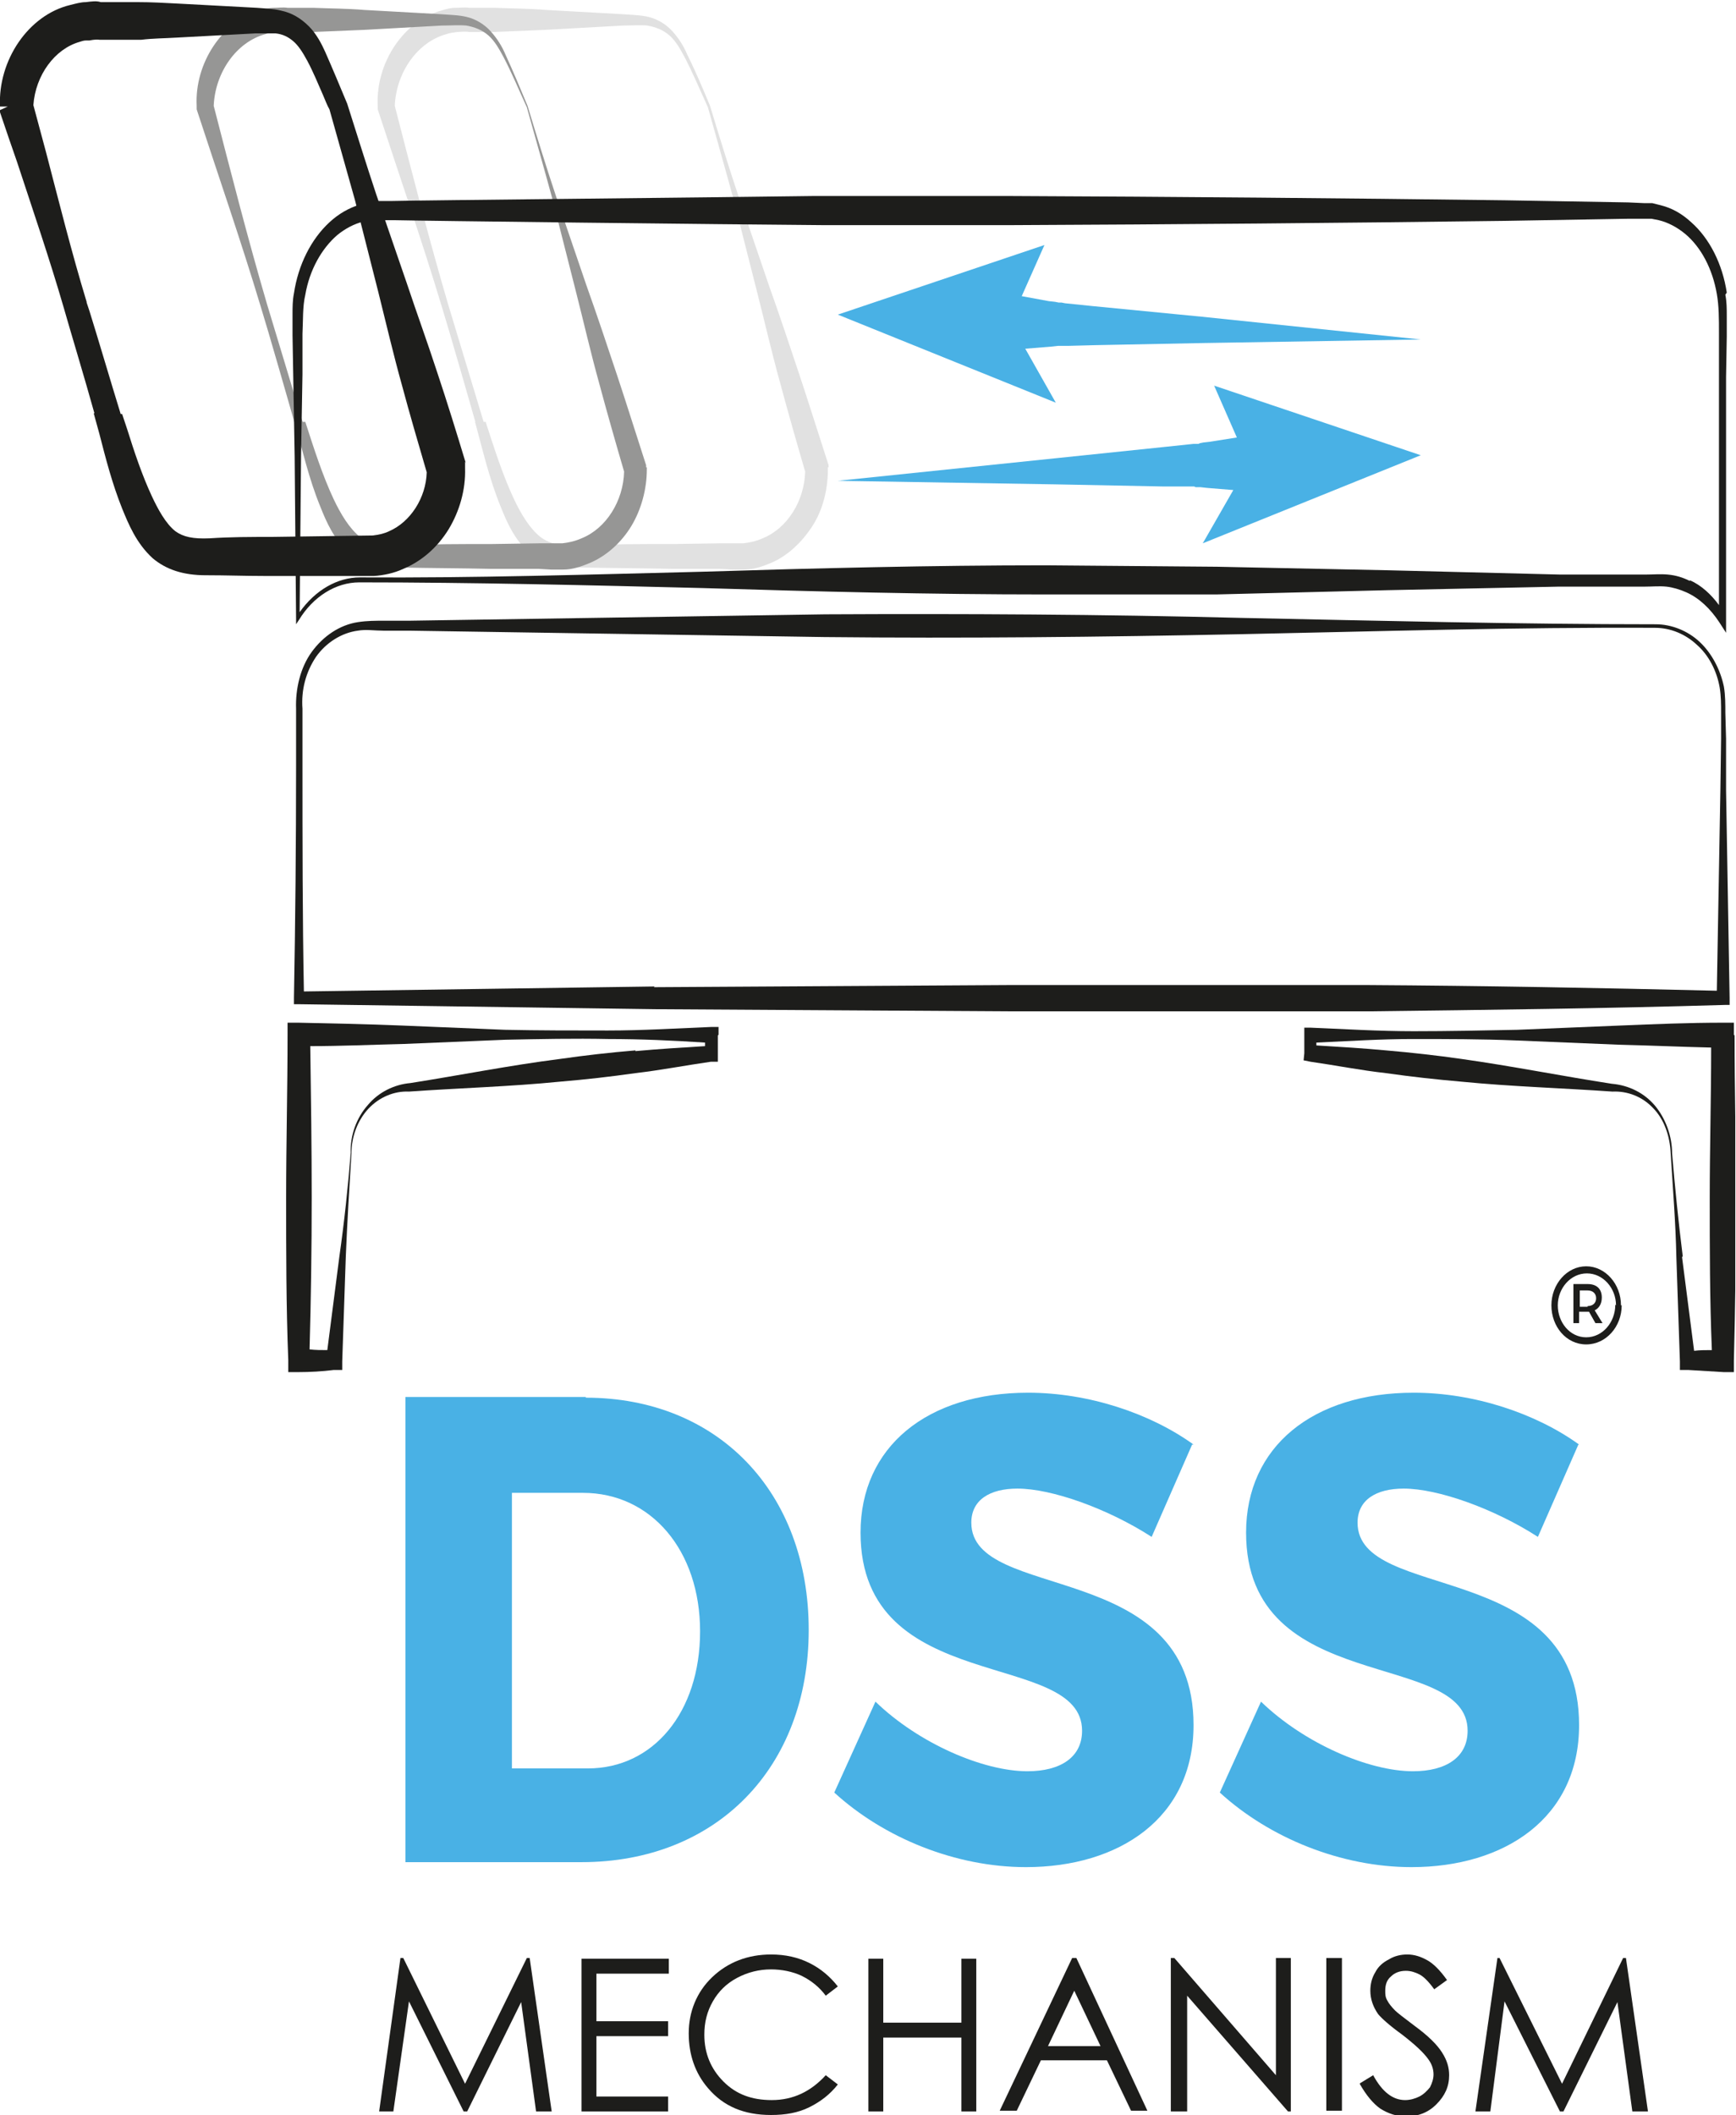 <?xml version="1.0" encoding="UTF-8"?> <svg xmlns="http://www.w3.org/2000/svg" xmlns:xlink="http://www.w3.org/1999/xlink" id="katman_1" data-name="katman 1" viewBox="0 0 24.45 29.78"><defs><style> .cls-1 { fill: none; } .cls-2 { fill: #1d1d1b; } .cls-3 { clip-path: url(#clippath-1); } .cls-4 { clip-path: url(#clippath-3); } .cls-5 { clip-path: url(#clippath-2); } .cls-6 { fill: #49b1e5; } .cls-7 { fill: #e1e1e1; } .cls-8 { fill: #969695; } .cls-9 { clip-path: url(#clippath); } </style><clipPath id="clippath"><rect class="cls-1" y="0" width="24.44" height="29.78"></rect></clipPath><clipPath id="clippath-1"><rect class="cls-1" y="0" width="24.44" height="29.78"></rect></clipPath><clipPath id="clippath-2"><rect class="cls-1" y="0" width="24.44" height="29.78"></rect></clipPath><clipPath id="clippath-3"><rect class="cls-1" y="0" width="24.44" height="29.78"></rect></clipPath></defs><g class="cls-9"><path class="cls-6" d="M8.25,19.68c1.86,0,3.14,1.33,3.14,3.27s-1.3,3.27-3.2,3.27h-2.48v-6.55h2.54ZM7.21,24.9h1.07c.92,0,1.58-.79,1.58-1.93s-.69-1.95-1.65-1.95h-1v3.89Z"></path><path class="cls-6" d="M16.79,20.34l-.57,1.3c-.62-.4-1.41-.68-1.89-.68-.39,0-.65.16-.65.48,0,1.13,3.13.49,3.13,2.85,0,1.31-1.05,2-2.36,2-.99,0-2-.41-2.7-1.05l.58-1.28c.61.59,1.52.98,2.14.98.47,0,.77-.2.77-.57,0-1.16-3.12-.47-3.12-2.79,0-1.21.94-1.97,2.36-1.97.85,0,1.72.29,2.33.73"></path><path class="cls-6" d="M22.23,20.34l-.57,1.3c-.62-.4-1.41-.68-1.89-.68-.39,0-.65.16-.65.48,0,1.13,3.12.49,3.12,2.85,0,1.31-1.05,2-2.36,2-.99,0-2-.41-2.7-1.05l.58-1.28c.61.59,1.52.98,2.14.98.47,0,.77-.2.77-.57,0-1.16-3.12-.47-3.12-2.79,0-1.21.94-1.97,2.36-1.97.85,0,1.72.29,2.33.73"></path><path class="cls-2" d="M22.84,18.38c0,.3-.22.55-.5.55s-.49-.25-.49-.55.22-.55.49-.55.49.25.49.55M22.76,18.38c0-.24-.18-.45-.41-.45s-.41.21-.41.45.17.45.4.45.41-.21.41-.46M22.46,18.45l.11.18h-.1l-.09-.16h-.14v.16h-.08v-.55h.2c.13,0,.2.07.2.19,0,.09-.04.15-.1.18M22.36,18.39c.07,0,.12-.04.12-.11s-.05-.11-.12-.11h-.11v.23h.11Z"></path><path class="cls-2" d="M9.22,13.89l-4.94.07c-.02-1.05-.02-2.11-.02-3.17v-.81c-.02-.27.05-.52.19-.73.14-.2.36-.34.59-.37.11-.02.24,0,.36,0h.36s5.85.09,5.85.09c1.95.02,3.9,0,5.85-.04,1.95-.04,3.9-.1,5.85-.09.22,0,.43.09.59.24.17.15.28.37.32.6.02.12.02.24.02.36v.36s-.01.73-.01.73l-.05,2.82c-1.65-.04-3.29-.07-4.93-.08h-5.02s-5.02.03-5.02.03ZM24.27,14.15h.09s0-.1,0-.1l-.05-2.92v-.73s-.01-.36-.01-.36c0-.12,0-.25-.02-.37-.05-.24-.17-.47-.34-.63-.17-.16-.4-.25-.62-.25-1.95,0-3.9-.05-5.85-.09-1.95-.05-3.9-.06-5.85-.05l-5.85.09h-.36c-.12,0-.24,0-.37.02-.26.04-.49.2-.65.42-.16.22-.23.52-.22.8v.81c0,1.09-.01,2.17-.03,3.26v.09s.08,0,.08,0l5.01.07,5.02.03h5.02c1.67-.02,3.34-.04,5.02-.09"></path><path class="cls-2" d="M8.95,14.79c-.36.03-.71.07-1.06.12-.71.09-1.41.23-2.11.34h0c-.23.02-.45.13-.6.31-.16.18-.25.43-.24.67-.04.49-.09.97-.16,1.46l-.17,1.32c-.08,0-.17,0-.25-.01.02-.71.03-1.42.03-2.14,0-.71-.01-1.42-.02-2.13.43,0,.87-.02,1.3-.03l1.45-.06c.49-.01.97-.02,1.45-.01.45,0,.9.02,1.36.05v.05c-.33.02-.65.04-.98.07M10.12,14.57v-.11s-.1,0-.1,0c-.49.02-.97.05-1.46.05-.48,0-.97,0-1.45-.01l-1.45-.06c-.49-.02-.97-.03-1.46-.04h-.15s0,.17,0,.17c0,.76-.02,1.53-.02,2.29,0,.76,0,1.53.03,2.29v.17s.14,0,.14,0c.17,0,.34-.01.5-.03h.12s0-.12,0-.12l.05-1.47c.02-.49.05-.98.08-1.46,0-.24.09-.47.24-.63.15-.16.36-.25.57-.24h0c.71-.05,1.43-.07,2.13-.14.36-.03.71-.07,1.06-.12.35-.04.71-.11,1.06-.16h.1s0-.11,0-.11v-.26Z"></path><path class="cls-2" d="M23.7,17.69c-.06-.48-.11-.97-.15-1.45,0-.24-.09-.49-.24-.67-.15-.18-.37-.29-.61-.31h0c-.71-.11-1.41-.25-2.12-.35-.35-.05-.71-.09-1.06-.12-.32-.03-.65-.05-.98-.07v-.04c.45-.02.9-.05,1.35-.05.49,0,.97,0,1.46.02l1.45.06c.43.01.87.03,1.3.04,0,.71-.02,1.42-.02,2.12,0,.71,0,1.42.03,2.14-.08,0-.17,0-.25.01l-.17-1.32ZM24.42,14.57v-.17s-.15,0-.15,0c-.48,0-.97.02-1.45.04l-1.45.06c-.49.01-.97.02-1.46.02-.49,0-.97-.03-1.45-.05h-.09s0,.1,0,.1v.26s-.01.1-.01.1l.1.02c.35.05.7.12,1.06.16.35.05.71.09,1.06.12.71.07,1.42.09,2.13.14h0c.21-.01.42.07.57.23.16.16.24.4.25.64.03.49.07.97.08,1.46l.05,1.47v.12s.12,0,.12,0c.17.01.33.02.5.03h.14s0-.16,0-.16c.02-.76.03-1.53.03-2.29,0-.76-.02-1.52-.02-2.29"></path><path class="cls-7" d="M11.67,6.58v-.03c-.14-.43-.27-.85-.41-1.27-.14-.42-.28-.84-.43-1.26l-.43-1.26c-.14-.42-.27-.84-.4-1.27-.1-.24-.2-.48-.32-.72-.05-.12-.12-.23-.21-.33-.09-.1-.21-.17-.33-.2-.12-.03-.25-.03-.37-.04l-.36-.02-.72-.04c-.24-.02-.48-.02-.72-.03h-.36c-.06-.01-.13,0-.2,0-.07,0-.13.02-.2.04-.53.15-.92.74-.89,1.34v.03s0,.02,0,.02c.3.92.62,1.84.9,2.77.1.32.43,1.47.52,1.79.04,0,.08,0,.12,0-.1-.33-.45-1.49-.55-1.82-.27-.92-.51-1.86-.75-2.79.02-.47.32-.9.73-1.01.05-.02.1-.02.15-.03.05,0,.1-.01.17,0h.36c.24-.01.48-.02.72-.03l.72-.04.36-.02c.12,0,.24-.01.35,0,.11.02.22.06.31.14.09.08.15.19.21.3.12.23.22.47.33.71.12.43.24.85.36,1.29l.33,1.3c.11.43.21.87.33,1.3.11.41.23.83.35,1.24-.01.41-.25.8-.6.94-.09.04-.18.06-.27.07h-.07s-.08,0-.08,0h-.17s-.66.01-.66.01c-.44,0-.88,0-1.32.02-.22.01-.4,0-.56-.12-.15-.12-.27-.32-.37-.53-.16-.34-.28-.72-.4-1.09-.05,0-.1,0-.15,0,.11.4.2.8.36,1.19.09.23.2.47.4.65.21.18.49.21.71.21.44.01.88.01,1.32.02h.66s.17.01.17.01h.08s.09,0,.09,0c.13,0,.25-.04.37-.09.24-.1.44-.29.59-.52.15-.23.22-.52.22-.8v-.03Z"></path><path class="cls-8" d="M9.1,6.58v-.03c-.14-.43-.27-.85-.41-1.27-.14-.42-.28-.84-.43-1.26l-.43-1.26c-.14-.42-.27-.84-.4-1.27-.1-.24-.2-.48-.31-.72-.05-.12-.12-.23-.21-.33s-.21-.17-.33-.2c-.12-.03-.25-.03-.37-.04l-.36-.02-.72-.04c-.24-.02-.48-.02-.72-.03h-.36c-.06-.01-.13,0-.19,0-.07,0-.14.02-.2.04-.53.15-.92.74-.89,1.34v.03s0,.02,0,.02c.3.92.62,1.84.9,2.77.1.32.43,1.47.52,1.79.04,0,.08,0,.12,0-.1-.33-.45-1.49-.55-1.82-.27-.92-.51-1.86-.75-2.79.02-.47.32-.9.73-1.01.05-.02.1-.02.15-.03.05,0,.1-.01.17,0h.36c.24-.01.48-.02.72-.03l.72-.04.36-.02c.12,0,.24-.01.35,0,.11.02.22.06.31.14.09.08.15.19.21.3.12.23.22.47.33.71.12.43.24.85.36,1.29l.33,1.3c.11.43.21.87.33,1.3.11.41.23.83.35,1.24-.01.41-.25.8-.6.94-.09.04-.18.06-.27.07h-.07s-.08,0-.08,0h-.17s-.66.01-.66.01c-.44,0-.88,0-1.32.02-.22.01-.4,0-.55-.12-.15-.12-.27-.32-.37-.53-.16-.34-.28-.72-.4-1.09-.05,0-.1,0-.15,0,.11.4.2.8.36,1.19.09.23.2.47.4.65.21.18.49.21.7.21.44.01.88.01,1.32.02h.66s.17.01.17.01h.08s.09,0,.09,0c.13,0,.25-.04.37-.09.24-.1.45-.29.59-.52.14-.23.22-.52.22-.8v-.03Z"></path></g><polygon class="cls-6" points="11.8 6.77 14.86 6.82 16.39 6.85 16.77 6.85 16.82 6.85 16.84 6.86 16.85 6.86 16.86 6.86 16.91 6.86 17 6.87 17.37 6.9 16.94 7.65 20.01 6.41 17.1 5.43 17.42 6.16 17.04 6.22 16.95 6.23 16.9 6.24 16.9 6.24 16.88 6.25 16.86 6.25 16.81 6.25 16.43 6.29 14.89 6.45 11.8 6.77"></polygon><polygon class="cls-6" points="20.01 4.78 16.95 4.83 15.42 4.86 15.04 4.87 14.99 4.87 14.97 4.87 14.96 4.87 14.95 4.87 14.9 4.87 14.81 4.88 14.44 4.91 14.87 5.67 11.8 4.43 14.71 3.45 14.39 4.17 14.77 4.24 14.86 4.25 14.91 4.26 14.91 4.26 14.93 4.26 14.95 4.26 15 4.27 15.39 4.31 16.93 4.46 20.01 4.78"></polygon><g class="cls-3"><path class="cls-2" d="M1.22,4.25c-.21-.69-.39-1.41-.57-2.1l-.18-.67c.03-.42.3-.79.65-.89.03-.01.06-.02.09-.02h.05s.09-.02.14-.01h.59c.16-.02.33-.02.49-.03l1.12-.06c.1,0,.2,0,.28,0,.1.01.18.05.25.11.07.06.13.15.2.28.08.15.15.32.22.48.03.07.06.15.09.2.12.43.24.85.36,1.28l.33,1.3c.11.44.21.87.33,1.3.11.41.23.82.35,1.23-.01.36-.23.7-.53.83-.06.03-.14.05-.23.06l-1.42.02c-.29,0-.58,0-.88.02-.23.01-.37-.02-.48-.1-.14-.11-.25-.32-.33-.49-.14-.3-.25-.63-.35-.95l-.07-.21h-.02c-.13-.42-.33-1.1-.44-1.45l-.04-.12ZM6.56,6.52c-.13-.43-.26-.85-.4-1.27-.14-.43-.29-.84-.43-1.26l-.43-1.25c-.14-.42-.27-.84-.41-1.28-.1-.24-.2-.48-.31-.73-.05-.11-.12-.25-.23-.36-.11-.11-.24-.19-.39-.22-.12-.03-.23-.03-.34-.04l-1.12-.06c-.19-.01-.37-.02-.56-.02h-.52c-.06-.02-.13-.01-.21,0-.07,0-.14.02-.22.04C.4.21-.03.85,0,1.5h.11s0,0,0,0l-.11.05v.03c.08.24.16.47.24.7.22.67.46,1.37.66,2.06.07.25.3,1.01.43,1.48h-.01s.08.29.08.29c.09.35.18.7.32,1.05.09.22.2.49.43.7.19.16.43.24.75.24,0,0,.01,0,.02,0,.27,0,.53.01.8.01.18,0,.35,0,.53,0h.92s.1,0,.1,0c.14-.01.28-.04.41-.1.26-.11.48-.3.64-.56.15-.25.24-.55.23-.86v-.09Z"></path><path class="cls-2" d="M23.8,8.18c-.1-.05-.2-.08-.31-.09-.11-.01-.2,0-.31,0h-1.21s-2.41-.06-2.41-.06l-2.42-.05-2.41-.02c-1.61,0-3.22.04-4.83.09-1.61.04-3.22.09-4.83.08-.32,0-.63.18-.85.49l.02-2.21.02-1.14v-.57c.01-.19,0-.38.04-.55.06-.35.23-.65.45-.84.11-.09.24-.16.37-.19l.1-.02h.1s.22,0,.22,0c.39.01,4.68.06,6.05.07,0,0,0,0,0,0h2.65c2.32-.01,4.64-.03,6.96-.06l1.74-.03h.22s.1,0,.1,0l.1.02c.13.03.26.1.37.19.23.19.39.5.45.85.03.17.03.35.03.55v.57s0,1.14,0,1.14v2.12c-.11-.15-.25-.28-.41-.35M24.32,4.12c-.06-.4-.24-.76-.5-.99-.13-.12-.27-.2-.43-.24l-.12-.03h-.12s-.22-.01-.22-.01l-1.74-.03c-2.32-.03-4.64-.05-6.96-.06h-2.78s0,0,0,0c-1.36.02-5.56.06-5.92.07h-.22s-.12.02-.12.02l-.12.03c-.16.05-.3.13-.43.25-.26.24-.44.6-.5,1-.02.1-.02.2-.02.3v.29s.01.57.01.57l.02,1.14.02,2.28v.08s.04-.06.04-.06c.2-.33.52-.53.85-.53,1.61,0,3.22.04,4.83.08,1.61.05,3.22.09,4.83.09h2.41s2.42-.06,2.42-.06l2.41-.05h1.21c.1,0,.2-.01.3,0,.09.01.19.04.28.08.18.08.34.23.47.43l.09.14v-.18s0-2.28,0-2.28v-1.14s.01-.57.01-.57v-.29c0-.1,0-.2-.02-.3"></path></g><polygon class="cls-2" points="7.42 27.57 6.55 29.34 5.68 27.57 5.64 27.57 5.34 29.73 5.54 29.73 5.76 28.18 6.53 29.73 6.58 29.73 7.34 28.19 7.55 29.73 7.77 29.73 7.46 27.57 7.42 27.57"></polygon><polygon class="cls-2" points="8.19 27.58 8.19 29.73 9.41 29.73 9.41 29.52 8.4 29.52 8.4 28.67 9.41 28.67 9.41 28.46 8.4 28.46 8.4 27.79 9.42 27.79 9.42 27.58 8.19 27.58"></polygon><g class="cls-5"><path class="cls-2" d="M11.8,27.97l-.17.13c-.09-.12-.2-.21-.34-.28-.13-.06-.28-.09-.43-.09-.17,0-.33.04-.48.12-.15.08-.26.19-.34.33-.08.14-.12.29-.12.47,0,.26.09.48.27.66.18.18.4.26.68.26.3,0,.55-.12.76-.35l.17.13c-.11.14-.24.24-.4.32-.16.08-.34.11-.54.11-.38,0-.67-.12-.89-.38-.18-.21-.27-.47-.27-.77s.11-.58.33-.79c.22-.21.5-.32.83-.32.2,0,.38.04.54.12.16.08.29.19.4.33"></path></g><polygon class="cls-2" points="13.54 27.58 13.54 28.48 12.44 28.48 12.44 27.58 12.23 27.58 12.23 29.73 12.44 29.73 12.44 28.69 13.54 28.69 13.54 29.73 13.75 29.73 13.75 27.58 13.54 27.58"></polygon><path class="cls-2" d="M15.13,28.03l.37.78h-.74l.37-.78ZM15.1,27.57l-1.02,2.15h.24l.34-.71h.93l.34.71h.23l-1-2.15h-.05Z"></path><polygon class="cls-2" points="17.97 27.57 17.97 29.22 16.54 27.57 16.49 27.57 16.49 29.73 16.72 29.73 16.72 28.1 18.14 29.73 18.18 29.73 18.18 27.57 17.97 27.57"></polygon><rect class="cls-2" x="18.68" y="27.57" width=".22" height="2.15"></rect><g class="cls-4"><path class="cls-2" d="M19.16,29.33l.18-.11c.13.24.28.35.45.35.07,0,.14-.02.2-.05.06-.03.11-.08.15-.13.03-.06.05-.12.05-.18,0-.07-.02-.14-.07-.21-.07-.1-.19-.21-.37-.35-.18-.13-.29-.23-.34-.29-.07-.1-.11-.21-.11-.33,0-.09.02-.18.07-.26.04-.08.11-.14.19-.18.08-.05.17-.07.26-.07.1,0,.19.03.28.08.09.05.18.14.28.28l-.18.13c-.08-.11-.15-.18-.21-.21-.06-.03-.12-.05-.19-.05-.09,0-.16.03-.21.08-.06.05-.08.12-.08.2,0,.05,0,.09.03.14.02.04.06.09.11.14.03.03.12.1.28.22.19.14.31.26.38.37.07.11.1.21.1.32,0,.16-.06.29-.18.41-.12.12-.26.17-.43.17-.13,0-.25-.04-.36-.11-.1-.07-.2-.19-.29-.35"></path></g><polygon class="cls-2" points="22.86 27.57 22 29.34 21.12 27.57 21.09 27.57 20.78 29.73 20.99 29.73 21.19 28.18 21.97 29.73 22.02 29.73 22.78 28.19 22.99 29.73 23.21 29.73 22.9 27.57 22.86 27.57"></polygon></svg> 